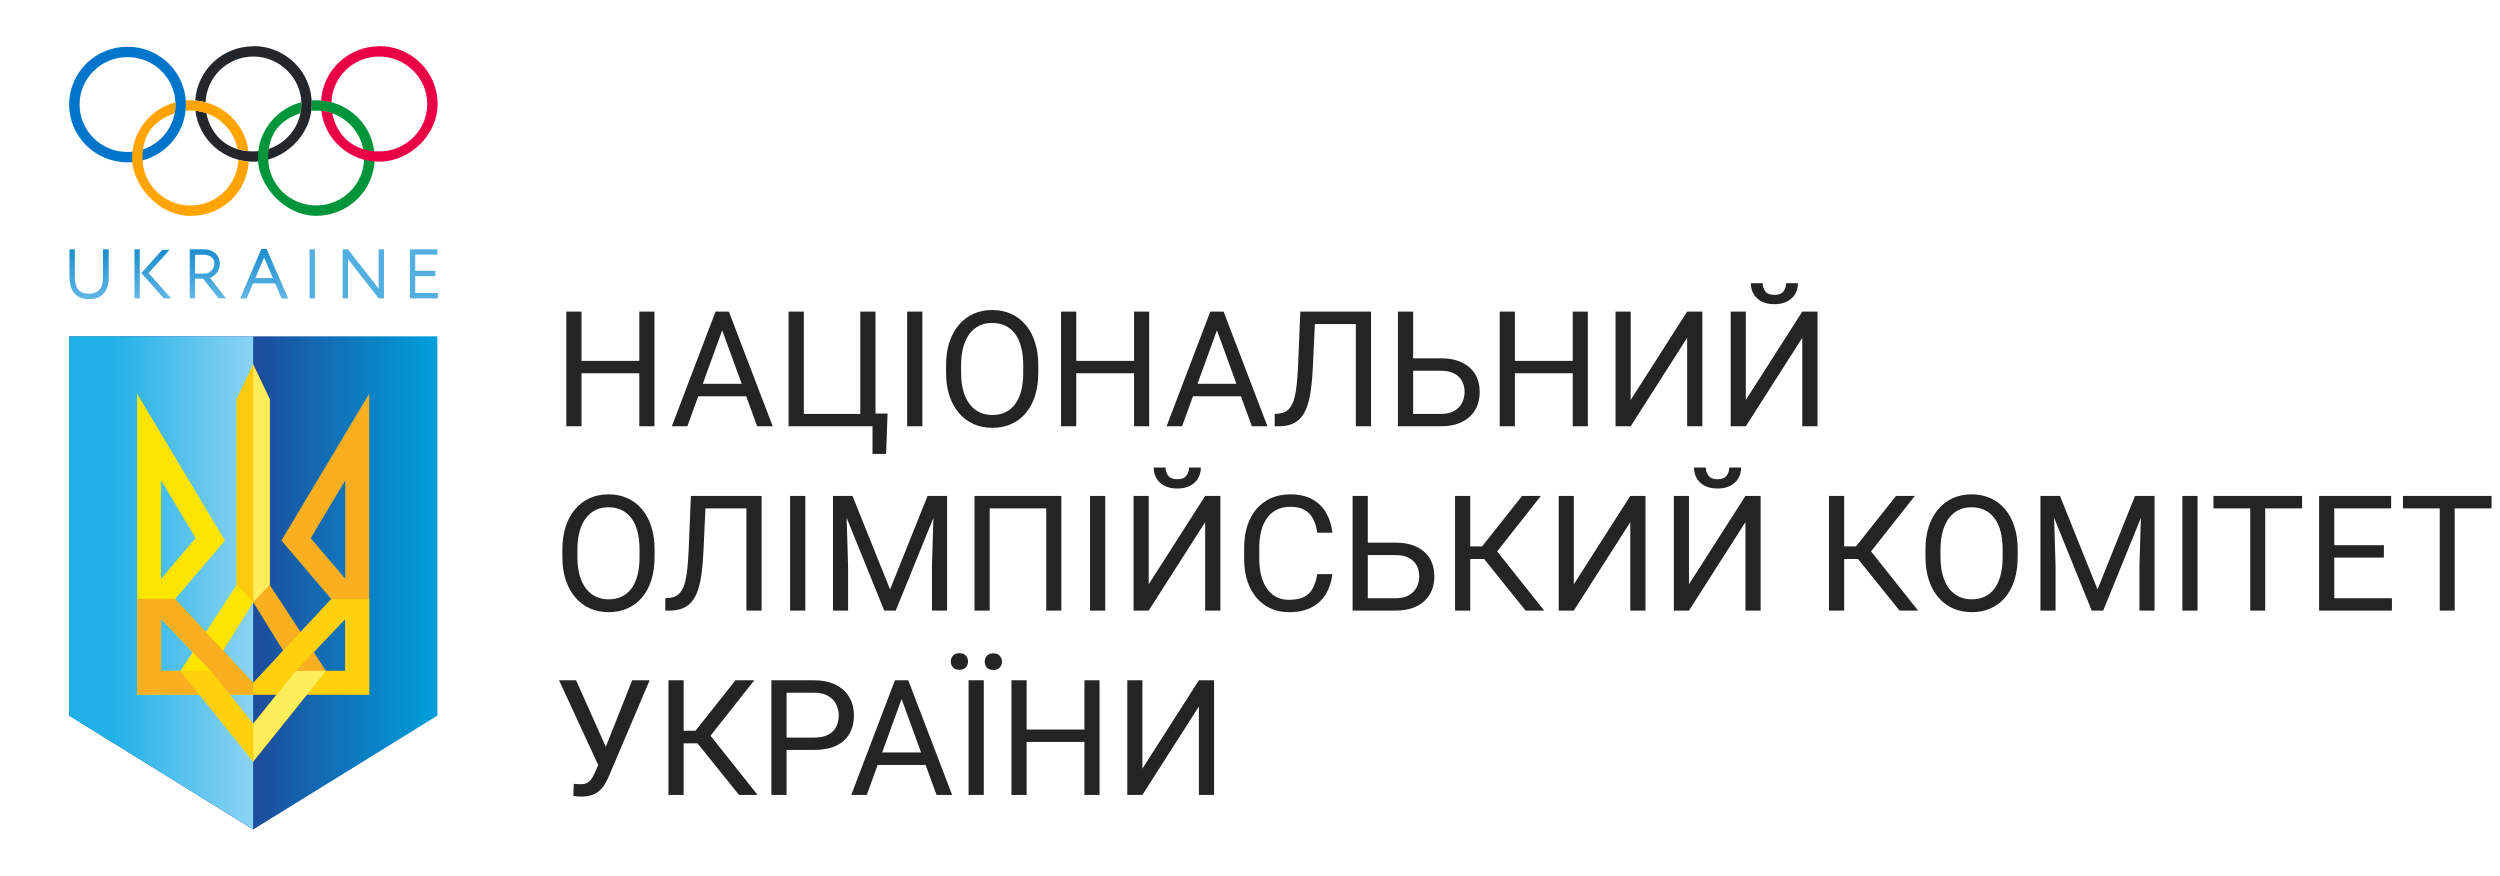 <svg width="217" height="76" viewBox="0 0 217 76" fill="none" xmlns="http://www.w3.org/2000/svg">
<path d="M12.134 21.641H11.672V25.898H12.134V21.641Z" fill="url(#paint0_linear_3398_3026)"/>
<path d="M14.718 21.69H14.074L12.274 23.692H12.258L12.266 23.701H12.258H12.266L14.214 25.899H14.858L12.902 23.701L14.718 21.69Z" fill="url(#paint1_linear_3398_3026)"/>
<path d="M27.333 21.641H26.871V25.898H27.333V21.641Z" fill="url(#paint2_linear_3398_3026)"/>
<path d="M32.865 25.049L30.206 21.641H29.744V25.898H30.206V22.483L32.865 25.898H33.327V21.641H32.865V25.049Z" fill="url(#paint3_linear_3398_3026)"/>
<path d="M36.043 25.433V23.97H37.785V23.504H36.043V22.099H37.967V21.641H35.581V25.898H38V25.433H36.043Z" fill="url(#paint4_linear_3398_3026)"/>
<path d="M22.686 21.601L20.845 25.907H21.406L21.968 24.599H23.883L24.436 25.907H25.014L23.14 21.601H22.677H22.686ZM22.166 24.142L22.925 22.36L23.685 24.142H22.166Z" fill="url(#paint5_linear_3398_3026)"/>
<path d="M18.723 23.799C18.904 23.611 19.111 23.276 19.078 22.785C19.02 21.952 18.244 21.641 17.765 21.641H16.469V25.898H16.931V24.191H17.625L18.97 25.898H19.614L18.235 24.125C18.409 24.06 18.574 23.946 18.714 23.799H18.723ZM16.931 22.115H17.765C17.765 22.115 18.558 22.132 18.599 22.81C18.623 23.128 18.491 23.341 18.376 23.463C18.211 23.643 18.037 23.75 17.757 23.75H16.931V22.115Z" fill="url(#paint6_linear_3398_3026)"/>
<path d="M9.402 21.641H8.939C8.939 21.641 8.939 24.06 8.939 24.093C8.939 24.346 8.915 24.877 8.584 25.196C8.386 25.392 8.097 25.482 7.717 25.49C7.329 25.49 7.049 25.4 6.851 25.196C6.529 24.877 6.496 24.354 6.496 24.093C6.496 24.06 6.496 21.641 6.496 21.641H6.033C6.033 21.641 6.033 24.003 6.033 24.019C6.033 24.346 6.05 25.057 6.52 25.531C6.809 25.817 7.206 25.964 7.701 25.964H7.767C8.262 25.964 8.667 25.817 8.948 25.531C9.426 25.057 9.443 24.346 9.435 24.019C9.435 23.995 9.435 21.641 9.435 21.641H9.402Z" fill="url(#paint7_linear_3398_3026)"/>
<path fill-rule="evenodd" clip-rule="evenodd" d="M22 4.016C19.308 4.016 17.112 6.1 16.947 8.723C17.253 8.747 17.558 8.805 17.847 8.878C17.93 6.672 19.754 4.907 22 4.907C24.245 4.907 26.161 6.754 26.161 9.025C26.161 11.297 24.295 13.143 22 13.143C19.705 13.143 18.293 11.713 17.913 9.826C17.616 9.72 17.294 9.646 16.964 9.614C17.261 12.106 19.399 14.034 21.992 14.034C24.584 14.034 27.061 11.787 27.061 9.017C27.061 6.247 24.79 4 21.992 4L22 4.016Z" fill="#24272A"/>
<path fill-rule="evenodd" clip-rule="evenodd" d="M11.069 4.057C8.27 4.057 6 6.304 6 9.074C6 11.844 8.27 14.091 11.069 14.091C13.868 14.091 16.138 11.844 16.138 9.074C16.138 6.304 13.868 4.057 11.069 4.057ZM11.069 13.192C8.766 13.192 6.908 11.346 6.908 9.074C6.908 6.803 8.774 4.956 11.069 4.956C13.364 4.956 15.23 6.803 15.23 9.074C15.23 11.346 13.364 13.192 11.069 13.192Z" fill="#0075C9"/>
<path fill-rule="evenodd" clip-rule="evenodd" d="M27.449 8.707C27.317 8.707 27.185 8.715 27.061 8.723C27.061 8.821 27.069 8.927 27.069 9.034C27.069 9.23 27.053 9.426 27.028 9.622C27.168 9.605 27.3 9.597 27.441 9.597C29.744 9.597 31.602 11.444 31.602 13.716C31.602 15.987 29.736 17.834 27.441 17.834C25.146 17.834 23.28 15.987 23.28 13.716C23.28 11.444 24.452 10.382 26.078 9.826C26.128 9.565 26.161 9.303 26.161 9.025C26.161 8.748 26.161 8.919 26.161 8.87C23.99 9.434 22.38 11.387 22.38 13.716C22.38 16.044 24.65 18.733 27.449 18.733C30.248 18.733 32.518 16.486 32.518 13.716C32.518 10.945 30.248 8.698 27.449 8.698V8.707Z" fill="#00953B"/>
<path fill-rule="evenodd" clip-rule="evenodd" d="M16.527 9.597C18.55 9.597 20.234 11.019 20.614 12.915C20.911 13.021 21.233 13.094 21.563 13.127C21.266 10.635 19.128 8.707 16.535 8.707C13.943 8.707 16.263 8.715 16.131 8.723C16.139 8.837 16.147 8.952 16.147 9.066C16.147 9.254 16.131 9.434 16.114 9.614C16.255 9.597 16.395 9.589 16.544 9.589L16.527 9.597Z" fill="#FFA400"/>
<path fill-rule="evenodd" clip-rule="evenodd" d="M20.688 13.87C20.605 16.077 18.781 17.842 16.527 17.842C14.273 17.842 12.366 15.995 12.366 13.723C12.366 11.452 13.538 10.398 15.165 9.834C15.214 9.589 15.239 9.336 15.239 9.074C15.239 8.813 15.239 8.943 15.23 8.878C13.068 9.45 11.466 11.395 11.466 13.723C11.466 16.052 13.736 18.741 16.535 18.741C19.334 18.741 21.431 16.657 21.588 14.026C21.282 14.001 20.985 13.944 20.688 13.87Z" fill="#FFA400"/>
<path fill-rule="evenodd" clip-rule="evenodd" d="M32.923 4.016C30.231 4.016 28.035 6.1 27.87 8.723C28.176 8.747 28.473 8.805 28.77 8.878C28.853 6.672 30.677 4.907 32.923 4.907C35.168 4.907 37.084 6.754 37.084 9.025C37.084 11.297 35.218 13.143 32.923 13.143C30.628 13.143 29.216 11.722 28.836 9.826C28.539 9.72 28.217 9.646 27.887 9.614C28.184 12.106 30.322 14.034 32.914 14.034C35.507 14.034 37.984 11.787 37.984 9.017C37.984 6.247 35.713 4 32.914 4L32.923 4.016Z" fill="#EB0045"/>
<path d="M6 29.192V62.113L21.975 72L37.967 62.113V29.192H6Z" fill="url(#paint8_linear_3398_3026)"/>
<path d="M21.975 29.192H6V62.113L21.975 72V71.281V29.192Z" fill="url(#paint9_linear_3398_3026)"/>
<path d="M21.976 60.291H11.903V34.176L19.523 46.923L15.197 52.005L21.976 59.286V60.299V60.291ZM13.984 58.232H18.277L13.984 53.73V58.232ZM13.984 41.693V50.232L16.981 46.711L13.984 41.693Z" fill="#FEE500"/>
<path d="M15.197 51.997H11.903V60.283H21.976V59.27L19.392 56.5L17.79 54.776L15.197 51.989V51.997ZM13.984 53.721L18.277 58.224H13.984V53.721Z" fill="#F9AF20"/>
<path d="M21.975 31.659L21.984 52.267L18.277 58.256L21.975 62.856V66.1L15.651 58.231L16.725 56.622L17.864 54.873L20.539 50.771V34.674L21.975 31.659Z" fill="#FEE500"/>
<path d="M21.975 62.824L18.293 58.224L15.651 58.232L21.975 66.1V62.824Z" fill="#FFD10C"/>
<path d="M21.984 52.275L20.539 50.772V34.65L21.976 31.635L21.984 52.275Z" fill="#FECA0D"/>
<path d="M21.976 59.278L28.754 51.997L24.428 46.915L32.048 34.168V60.283H21.976V59.27V59.278ZM29.967 53.721L25.674 58.224H29.967V53.721ZM26.97 46.711L29.967 50.232V41.693L26.97 46.711Z" fill="#F9AF20"/>
<path d="M21.976 59.278V60.291H32.048V52.005H28.754L21.976 59.286V59.278ZM29.967 58.232H25.674L29.967 53.73V58.232Z" fill="#FFD10C"/>
<path d="M21.976 31.635V52.275L25.674 58.232L21.976 62.824V66.101L28.3 58.232L27.226 56.598L26.087 54.849L23.412 50.772V34.65L21.976 31.635Z" fill="#F9AF20"/>
<path d="M21.976 62.824L25.674 58.232H28.3L21.976 66.1V62.824Z" fill="#FEEE59"/>
<path d="M21.976 52.275L23.412 50.772V34.65L21.976 31.635V52.275Z" fill="#FEEE59"/>
<path d="M17.657 54.637L16.369 56.23L18.441 58.379L19.787 56.925L17.657 54.637Z" fill="#F9AF20"/>
<path d="M26.401 54.53L27.573 56.238L25.253 58.673L24.23 56.851L26.401 54.53Z" fill="#FFD10C"/>
<path d="M55.656 31.326V32.399H50.27V31.326H55.656ZM50.475 27.047V37H49.155V27.047H50.475ZM56.805 27.047V37H55.492V27.047H56.805ZM62.957 27.929L59.662 37H58.315L62.109 27.047H62.977L62.957 27.929ZM65.719 37L62.417 27.929L62.397 27.047H63.265L67.072 37H65.719ZM65.548 33.315V34.395H59.956V33.315H65.548ZM77.039 35.893L76.916 39.399H75.733V37H74.756V35.893H77.039ZM68.446 37V27.047H69.772V35.927H74.674V27.047H75.993V37H68.446ZM80.061 27.047V37H78.741V27.047H80.061ZM90.123 31.709V32.338C90.123 33.085 90.03 33.755 89.843 34.348C89.656 34.94 89.387 35.444 89.036 35.858C88.685 36.273 88.264 36.59 87.772 36.809C87.284 37.027 86.737 37.137 86.131 37.137C85.543 37.137 85.003 37.027 84.511 36.809C84.023 36.59 83.599 36.273 83.239 35.858C82.884 35.444 82.608 34.94 82.412 34.348C82.216 33.755 82.118 33.085 82.118 32.338V31.709C82.118 30.962 82.214 30.294 82.405 29.706C82.601 29.114 82.877 28.61 83.232 28.195C83.588 27.776 84.009 27.457 84.497 27.238C84.989 27.02 85.529 26.91 86.117 26.91C86.723 26.91 87.27 27.02 87.758 27.238C88.25 27.457 88.671 27.776 89.022 28.195C89.378 28.61 89.649 29.114 89.836 29.706C90.027 30.294 90.123 30.962 90.123 31.709ZM88.817 32.338V31.695C88.817 31.103 88.756 30.579 88.633 30.123C88.514 29.667 88.339 29.285 88.106 28.975C87.874 28.665 87.589 28.43 87.252 28.27C86.919 28.111 86.541 28.031 86.117 28.031C85.707 28.031 85.336 28.111 85.003 28.27C84.675 28.43 84.392 28.665 84.155 28.975C83.923 29.285 83.743 29.667 83.615 30.123C83.488 30.579 83.424 31.103 83.424 31.695V32.338C83.424 32.935 83.488 33.464 83.615 33.924C83.743 34.38 83.925 34.765 84.162 35.079C84.404 35.389 84.689 35.624 85.017 35.783C85.349 35.943 85.721 36.023 86.131 36.023C86.559 36.023 86.94 35.943 87.272 35.783C87.605 35.624 87.885 35.389 88.113 35.079C88.346 34.765 88.521 34.38 88.64 33.924C88.758 33.464 88.817 32.935 88.817 32.338ZM98.6 31.326V32.399H93.213V31.326H98.6ZM93.418 27.047V37H92.099V27.047H93.418ZM99.748 27.047V37H98.436V27.047H99.748ZM105.9 27.929L102.605 37H101.259L105.053 27.047H105.921L105.9 27.929ZM108.662 37L105.36 27.929L105.34 27.047H106.208L110.016 37H108.662ZM108.491 33.315V34.395H102.899V33.315H108.491ZM117.87 27.047V28.127H113.317V27.047H117.87ZM119.005 27.047V37H117.686V27.047H119.005ZM112.866 27.047H114.179L113.953 31.921C113.921 32.623 113.867 33.249 113.789 33.801C113.716 34.348 113.611 34.824 113.475 35.23C113.338 35.63 113.16 35.963 112.941 36.227C112.723 36.487 112.454 36.681 112.135 36.809C111.82 36.936 111.442 37 111 37H110.645V35.927L110.918 35.906C111.173 35.888 111.392 35.831 111.574 35.735C111.761 35.635 111.918 35.485 112.046 35.284C112.178 35.084 112.285 34.824 112.367 34.505C112.449 34.186 112.513 33.796 112.559 33.336C112.609 32.871 112.647 32.329 112.675 31.709L112.866 27.047ZM122.348 31.101H125.062C125.791 31.101 126.406 31.224 126.907 31.47C127.409 31.711 127.789 32.051 128.049 32.488C128.309 32.926 128.438 33.438 128.438 34.026C128.438 34.464 128.366 34.865 128.22 35.23C128.074 35.59 127.857 35.904 127.57 36.173C127.283 36.437 126.93 36.642 126.511 36.788C126.091 36.929 125.608 37 125.062 37H121.343V27.047H122.662V35.927H125.062C125.549 35.927 125.943 35.838 126.244 35.66C126.549 35.478 126.773 35.241 126.914 34.949C127.055 34.658 127.126 34.345 127.126 34.013C127.126 33.68 127.055 33.375 126.914 33.097C126.773 32.819 126.549 32.598 126.244 32.434C125.943 32.265 125.549 32.181 125.062 32.181H122.348V31.101ZM136.676 31.326V32.399H131.289V31.326H136.676ZM131.494 27.047V37H130.175V27.047H131.494ZM137.824 27.047V37H136.512V27.047H137.824ZM141.543 34.717L146.444 27.047H147.764V37H146.444V29.323L141.543 37H140.23V27.047H141.543V34.717ZM151.537 34.717L156.438 27.047H157.758V37H156.438V29.323L151.537 37H150.225V27.047H151.537V34.717ZM155.037 24.579H156.062C156.062 24.935 155.98 25.251 155.816 25.529C155.652 25.803 155.418 26.017 155.112 26.172C154.807 26.327 154.445 26.404 154.025 26.404C153.392 26.404 152.891 26.236 152.521 25.898C152.157 25.557 151.975 25.117 151.975 24.579H153C153 24.848 153.077 25.085 153.232 25.29C153.387 25.495 153.652 25.598 154.025 25.598C154.39 25.598 154.65 25.495 154.805 25.29C154.96 25.085 155.037 24.848 155.037 24.579ZM56.818 47.709V48.338C56.818 49.085 56.725 49.755 56.538 50.348C56.351 50.94 56.082 51.444 55.731 51.858C55.38 52.273 54.959 52.59 54.467 52.809C53.979 53.027 53.432 53.137 52.826 53.137C52.238 53.137 51.698 53.027 51.206 52.809C50.718 52.59 50.295 52.273 49.935 51.858C49.579 51.444 49.303 50.94 49.107 50.348C48.911 49.755 48.813 49.085 48.813 48.338V47.709C48.813 46.962 48.909 46.294 49.101 45.706C49.297 45.114 49.572 44.61 49.928 44.195C50.283 43.776 50.705 43.457 51.192 43.238C51.685 43.02 52.225 42.91 52.812 42.91C53.419 42.91 53.965 43.02 54.453 43.238C54.945 43.457 55.367 43.776 55.718 44.195C56.073 44.61 56.344 45.114 56.531 45.706C56.723 46.294 56.818 46.962 56.818 47.709ZM55.513 48.338V47.695C55.513 47.103 55.451 46.579 55.328 46.123C55.21 45.667 55.034 45.285 54.802 44.975C54.569 44.665 54.285 44.43 53.947 44.27C53.615 44.111 53.236 44.031 52.812 44.031C52.402 44.031 52.031 44.111 51.698 44.27C51.37 44.43 51.088 44.665 50.851 44.975C50.618 45.285 50.438 45.667 50.31 46.123C50.183 46.579 50.119 47.103 50.119 47.695V48.338C50.119 48.935 50.183 49.464 50.31 49.924C50.438 50.38 50.62 50.765 50.857 51.079C51.099 51.389 51.384 51.624 51.712 51.783C52.045 51.943 52.416 52.023 52.826 52.023C53.255 52.023 53.635 51.943 53.968 51.783C54.3 51.624 54.581 51.389 54.809 51.079C55.041 50.765 55.217 50.38 55.335 49.924C55.453 49.464 55.513 48.935 55.513 48.338ZM64.974 43.047V44.127H60.421V43.047H64.974ZM66.108 43.047V53H64.789V43.047H66.108ZM59.97 43.047H61.282L61.057 47.921C61.025 48.623 60.97 49.249 60.893 49.801C60.82 50.348 60.715 50.824 60.578 51.23C60.441 51.63 60.264 51.963 60.045 52.227C59.826 52.487 59.557 52.681 59.238 52.809C58.924 52.936 58.546 53 58.103 53H57.748V51.927L58.022 51.906C58.277 51.888 58.495 51.831 58.678 51.735C58.865 51.635 59.022 51.485 59.149 51.284C59.282 51.084 59.389 50.824 59.471 50.505C59.553 50.186 59.617 49.796 59.662 49.336C59.712 48.871 59.751 48.329 59.778 47.709L59.97 43.047ZM69.902 43.047V53H68.583V43.047H69.902ZM72.719 43.047H73.997L77.258 51.161L80.512 43.047H81.797L77.75 53H76.752L72.719 43.047ZM72.302 43.047H73.43L73.614 49.117V53H72.302V43.047ZM81.079 43.047H82.207V53H80.894V49.117L81.079 43.047ZM92.126 43.047V53H90.814V44.127H85.905V53H84.586V43.047H92.126ZM95.934 43.047V53H94.614V43.047H95.934ZM99.707 50.717L104.608 43.047H105.928V53H104.608V45.323L99.707 53H98.394V43.047H99.707V50.717ZM103.207 40.579H104.232C104.232 40.935 104.15 41.251 103.986 41.529C103.822 41.803 103.588 42.017 103.282 42.172C102.977 42.327 102.615 42.404 102.195 42.404C101.562 42.404 101.061 42.236 100.691 41.898C100.327 41.557 100.145 41.117 100.145 40.579H101.17C101.17 40.848 101.247 41.085 101.402 41.29C101.557 41.495 101.822 41.598 102.195 41.598C102.56 41.598 102.82 41.495 102.975 41.29C103.13 41.085 103.207 40.848 103.207 40.579ZM114.336 49.835H115.648C115.58 50.464 115.4 51.027 115.108 51.523C114.817 52.02 114.404 52.414 113.871 52.706C113.338 52.993 112.673 53.137 111.875 53.137C111.292 53.137 110.761 53.027 110.282 52.809C109.808 52.59 109.4 52.28 109.059 51.879C108.717 51.473 108.452 50.988 108.266 50.423C108.083 49.853 107.992 49.22 107.992 48.523V47.531C107.992 46.834 108.083 46.203 108.266 45.638C108.452 45.068 108.719 44.58 109.065 44.175C109.416 43.769 109.838 43.457 110.33 43.238C110.822 43.02 111.376 42.91 111.991 42.91C112.743 42.91 113.379 43.051 113.898 43.334C114.418 43.617 114.821 44.008 115.108 44.51C115.4 45.007 115.58 45.583 115.648 46.239H114.336C114.272 45.774 114.154 45.376 113.98 45.043C113.807 44.706 113.561 44.446 113.242 44.264C112.923 44.081 112.506 43.99 111.991 43.99C111.549 43.99 111.16 44.075 110.822 44.243C110.49 44.412 110.209 44.651 109.981 44.961C109.758 45.271 109.59 45.642 109.476 46.075C109.362 46.508 109.305 46.989 109.305 47.518V48.523C109.305 49.01 109.355 49.468 109.455 49.897C109.56 50.325 109.717 50.701 109.927 51.024C110.136 51.348 110.403 51.603 110.727 51.79C111.05 51.972 111.433 52.063 111.875 52.063C112.436 52.063 112.882 51.975 113.215 51.797C113.548 51.619 113.798 51.364 113.967 51.031C114.14 50.699 114.263 50.3 114.336 49.835ZM118.41 47.101H121.124C121.853 47.101 122.468 47.224 122.97 47.47C123.471 47.711 123.852 48.051 124.111 48.488C124.371 48.926 124.501 49.438 124.501 50.026C124.501 50.464 124.428 50.865 124.282 51.23C124.136 51.59 123.92 51.904 123.633 52.173C123.346 52.437 122.993 52.642 122.573 52.788C122.154 52.929 121.671 53 121.124 53H117.405V43.047H118.725V51.927H121.124C121.612 51.927 122.006 51.838 122.307 51.66C122.612 51.478 122.835 51.241 122.977 50.949C123.118 50.658 123.188 50.345 123.188 50.013C123.188 49.68 123.118 49.375 122.977 49.097C122.835 48.819 122.612 48.598 122.307 48.434C122.006 48.265 121.612 48.181 121.124 48.181H118.41V47.101ZM127.618 43.047V53H126.299V43.047H127.618ZM133.75 43.047L129.43 48.523H127.092L126.887 47.429H128.644L132.116 43.047H133.75ZM132.424 53L128.685 48.352L129.423 47.196L134.037 53H132.424ZM136.607 50.717L141.509 43.047H142.828V53H141.509V45.323L136.607 53H135.295V43.047H136.607V50.717ZM146.602 50.717L151.503 43.047H152.822V53H151.503V45.323L146.602 53H145.289V43.047H146.602V50.717ZM150.102 40.579H151.127C151.127 40.935 151.045 41.251 150.881 41.529C150.717 41.803 150.482 42.017 150.177 42.172C149.871 42.327 149.509 42.404 149.09 42.404C148.456 42.404 147.955 42.236 147.586 41.898C147.221 41.557 147.039 41.117 147.039 40.579H148.064C148.064 40.848 148.142 41.085 148.297 41.29C148.452 41.495 148.716 41.598 149.09 41.598C149.454 41.598 149.714 41.495 149.869 41.29C150.024 41.085 150.102 40.848 150.102 40.579ZM160.075 43.047V53H158.756V43.047H160.075ZM166.207 43.047L161.887 48.523H159.549L159.344 47.429H161.101L164.573 43.047H166.207ZM164.881 53L161.142 48.352L161.88 47.196L166.494 53H164.881ZM175.135 47.709V48.338C175.135 49.085 175.041 49.755 174.854 50.348C174.668 50.94 174.399 51.444 174.048 51.858C173.697 52.273 173.275 52.59 172.783 52.809C172.296 53.027 171.749 53.137 171.143 53.137C170.555 53.137 170.015 53.027 169.522 52.809C169.035 52.59 168.611 52.273 168.251 51.858C167.896 51.444 167.62 50.94 167.424 50.348C167.228 49.755 167.13 49.085 167.13 48.338V47.709C167.13 46.962 167.226 46.294 167.417 45.706C167.613 45.114 167.889 44.61 168.244 44.195C168.6 43.776 169.021 43.457 169.509 43.238C170.001 43.02 170.541 42.91 171.129 42.91C171.735 42.91 172.282 43.02 172.77 43.238C173.262 43.457 173.683 43.776 174.034 44.195C174.39 44.61 174.661 45.114 174.848 45.706C175.039 46.294 175.135 46.962 175.135 47.709ZM173.829 48.338V47.695C173.829 47.103 173.768 46.579 173.645 46.123C173.526 45.667 173.351 45.285 173.118 44.975C172.886 44.665 172.601 44.43 172.264 44.27C171.931 44.111 171.553 44.031 171.129 44.031C170.719 44.031 170.347 44.111 170.015 44.27C169.687 44.43 169.404 44.665 169.167 44.975C168.935 45.285 168.755 45.667 168.627 46.123C168.499 46.579 168.436 47.103 168.436 47.695V48.338C168.436 48.935 168.499 49.464 168.627 49.924C168.755 50.38 168.937 50.765 169.174 51.079C169.415 51.389 169.7 51.624 170.028 51.783C170.361 51.943 170.732 52.023 171.143 52.023C171.571 52.023 171.951 51.943 172.284 51.783C172.617 51.624 172.897 51.389 173.125 51.079C173.357 50.765 173.533 50.38 173.651 49.924C173.77 49.464 173.829 48.935 173.829 48.338ZM177.527 43.047H178.806L182.066 51.161L185.32 43.047H186.605L182.559 53H181.561L177.527 43.047ZM177.11 43.047H178.238L178.423 49.117V53H177.11V43.047ZM185.888 43.047H187.016V53H185.703V49.117L185.888 43.047ZM190.748 43.047V53H189.429V43.047H190.748ZM196.62 43.047V53H195.321V43.047H196.62ZM199.819 43.047V44.127H192.129V43.047H199.819ZM207.619 51.927V53H202.349V51.927H207.619ZM202.615 43.047V53H201.296V43.047H202.615ZM206.922 47.326V48.399H202.349V47.326H206.922ZM207.551 43.047V44.127H202.349V43.047H207.551ZM213.067 43.047V53H211.769V43.047H213.067ZM216.267 43.047V44.127H208.576V43.047H216.267ZM52.238 65.698L54.87 59.047H56.388L52.867 67.339C52.767 67.571 52.655 67.797 52.532 68.016C52.409 68.23 52.259 68.421 52.081 68.59C51.903 68.758 51.682 68.893 51.418 68.993C51.158 69.093 50.835 69.144 50.447 69.144C50.338 69.144 50.208 69.137 50.058 69.123C49.907 69.114 49.809 69.103 49.764 69.089L49.805 68.036C49.855 68.045 49.953 68.054 50.099 68.064C50.245 68.068 50.352 68.07 50.42 68.07C50.68 68.07 50.885 68.018 51.035 67.913C51.185 67.808 51.306 67.676 51.398 67.517C51.493 67.353 51.58 67.186 51.657 67.018L52.238 65.698ZM50.003 59.047L52.772 65.247L53.1 66.471L51.992 66.553L48.526 59.047H50.003ZM59.341 59.047V69H58.022V59.047H59.341ZM65.473 59.047L61.152 64.522H58.815L58.609 63.429H60.366L63.839 59.047H65.473ZM64.147 69L60.407 64.352L61.145 63.196L65.76 69H64.147ZM70.627 65.097H67.968V64.023H70.627C71.142 64.023 71.559 63.941 71.878 63.777C72.197 63.613 72.429 63.385 72.575 63.094C72.726 62.802 72.801 62.469 72.801 62.096C72.801 61.754 72.726 61.433 72.575 61.132C72.429 60.831 72.197 60.59 71.878 60.407C71.559 60.22 71.142 60.127 70.627 60.127H68.275V69H66.956V59.047H70.627C71.379 59.047 72.015 59.177 72.534 59.437C73.054 59.696 73.448 60.056 73.717 60.517C73.986 60.972 74.12 61.494 74.12 62.082C74.12 62.72 73.986 63.265 73.717 63.716C73.448 64.167 73.054 64.511 72.534 64.748C72.015 64.981 71.379 65.097 70.627 65.097ZM78.529 59.929L75.234 69H73.888L77.682 59.047H78.55L78.529 59.929ZM81.291 69L77.989 59.929L77.969 59.047H78.837L82.644 69H81.291ZM81.12 65.315V66.395H75.528V65.315H81.12ZM85.393 59.047V69H84.073V59.047H85.393ZM82.528 57.427C82.528 57.222 82.592 57.048 82.72 56.907C82.847 56.766 83.032 56.695 83.273 56.695C83.519 56.695 83.706 56.766 83.834 56.907C83.962 57.048 84.025 57.222 84.025 57.427C84.025 57.623 83.962 57.791 83.834 57.933C83.706 58.069 83.519 58.138 83.273 58.138C83.032 58.138 82.847 58.069 82.72 57.933C82.592 57.791 82.528 57.623 82.528 57.427ZM85.475 57.44C85.475 57.235 85.536 57.062 85.659 56.921C85.787 56.78 85.974 56.709 86.22 56.709C86.461 56.709 86.646 56.78 86.773 56.921C86.906 57.062 86.972 57.235 86.972 57.44C86.972 57.636 86.906 57.805 86.773 57.946C86.646 58.083 86.461 58.151 86.22 58.151C85.974 58.151 85.787 58.083 85.659 57.946C85.536 57.805 85.475 57.636 85.475 57.44ZM94.293 63.326V64.399H88.906V63.326H94.293ZM89.111 59.047V69H87.792V59.047H89.111ZM95.441 59.047V69H94.129V59.047H95.441ZM99.16 66.717L104.062 59.047H105.381V69H104.062V61.323L99.16 69H97.848V59.047H99.16V66.717Z" fill="#242424"/>
<defs>
<linearGradient id="paint0_linear_3398_3026" x1="11.903" y1="21.314" x2="11.903" y2="28.856" gradientUnits="userSpaceOnUse">
<stop stop-color="#168ACC"/>
<stop offset="1" stop-color="#90D3F4"/>
</linearGradient>
<linearGradient id="paint1_linear_3398_3026" x1="13.562" y1="21.372" x2="13.562" y2="28.816" gradientUnits="userSpaceOnUse">
<stop stop-color="#168ACC"/>
<stop offset="1" stop-color="#90D3F4"/>
</linearGradient>
<linearGradient id="paint2_linear_3398_3026" x1="27.102" y1="3.608" x2="27.102" y2="3.608" gradientUnits="userSpaceOnUse">
<stop stop-color="#168ACC"/>
<stop offset="1" stop-color="#90D3F4"/>
</linearGradient>
<linearGradient id="paint3_linear_3398_3026" x1="31.536" y1="3.608" x2="31.536" y2="3.608" gradientUnits="userSpaceOnUse">
<stop stop-color="#168ACC"/>
<stop offset="1" stop-color="#90D3F4"/>
</linearGradient>
<linearGradient id="paint4_linear_3398_3026" x1="36.786" y1="3.608" x2="36.786" y2="3.608" gradientUnits="userSpaceOnUse">
<stop stop-color="#168ACC"/>
<stop offset="1" stop-color="#90D3F4"/>
</linearGradient>
<linearGradient id="paint5_linear_3398_3026" x1="22.933" y1="21.266" x2="22.933" y2="28.906" gradientUnits="userSpaceOnUse">
<stop stop-color="#168ACC"/>
<stop offset="1" stop-color="#90D3F4"/>
</linearGradient>
<linearGradient id="paint6_linear_3398_3026" x1="18.046" y1="21.314" x2="18.046" y2="28.856" gradientUnits="userSpaceOnUse">
<stop stop-color="#168ACC"/>
<stop offset="1" stop-color="#90D3F4"/>
</linearGradient>
<linearGradient id="paint7_linear_3398_3026" x1="7.709" y1="21.306" x2="7.709" y2="28.963" gradientUnits="userSpaceOnUse">
<stop stop-color="#168ACC"/>
<stop offset="1" stop-color="#90D3F4"/>
</linearGradient>
<linearGradient id="paint8_linear_3398_3026" x1="38.107" y1="50.6" x2="21.455" y2="50.6" gradientUnits="userSpaceOnUse">
<stop stop-color="#00A0DC"/>
<stop offset="1" stop-color="#1E4999"/>
</linearGradient>
<linearGradient id="paint9_linear_3398_3026" x1="9.476" y1="50.6" x2="25.765" y2="50.6" gradientUnits="userSpaceOnUse">
<stop stop-color="#1EB0E7"/>
<stop offset="1" stop-color="#AEDEF7"/>
</linearGradient>
</defs>
</svg>
